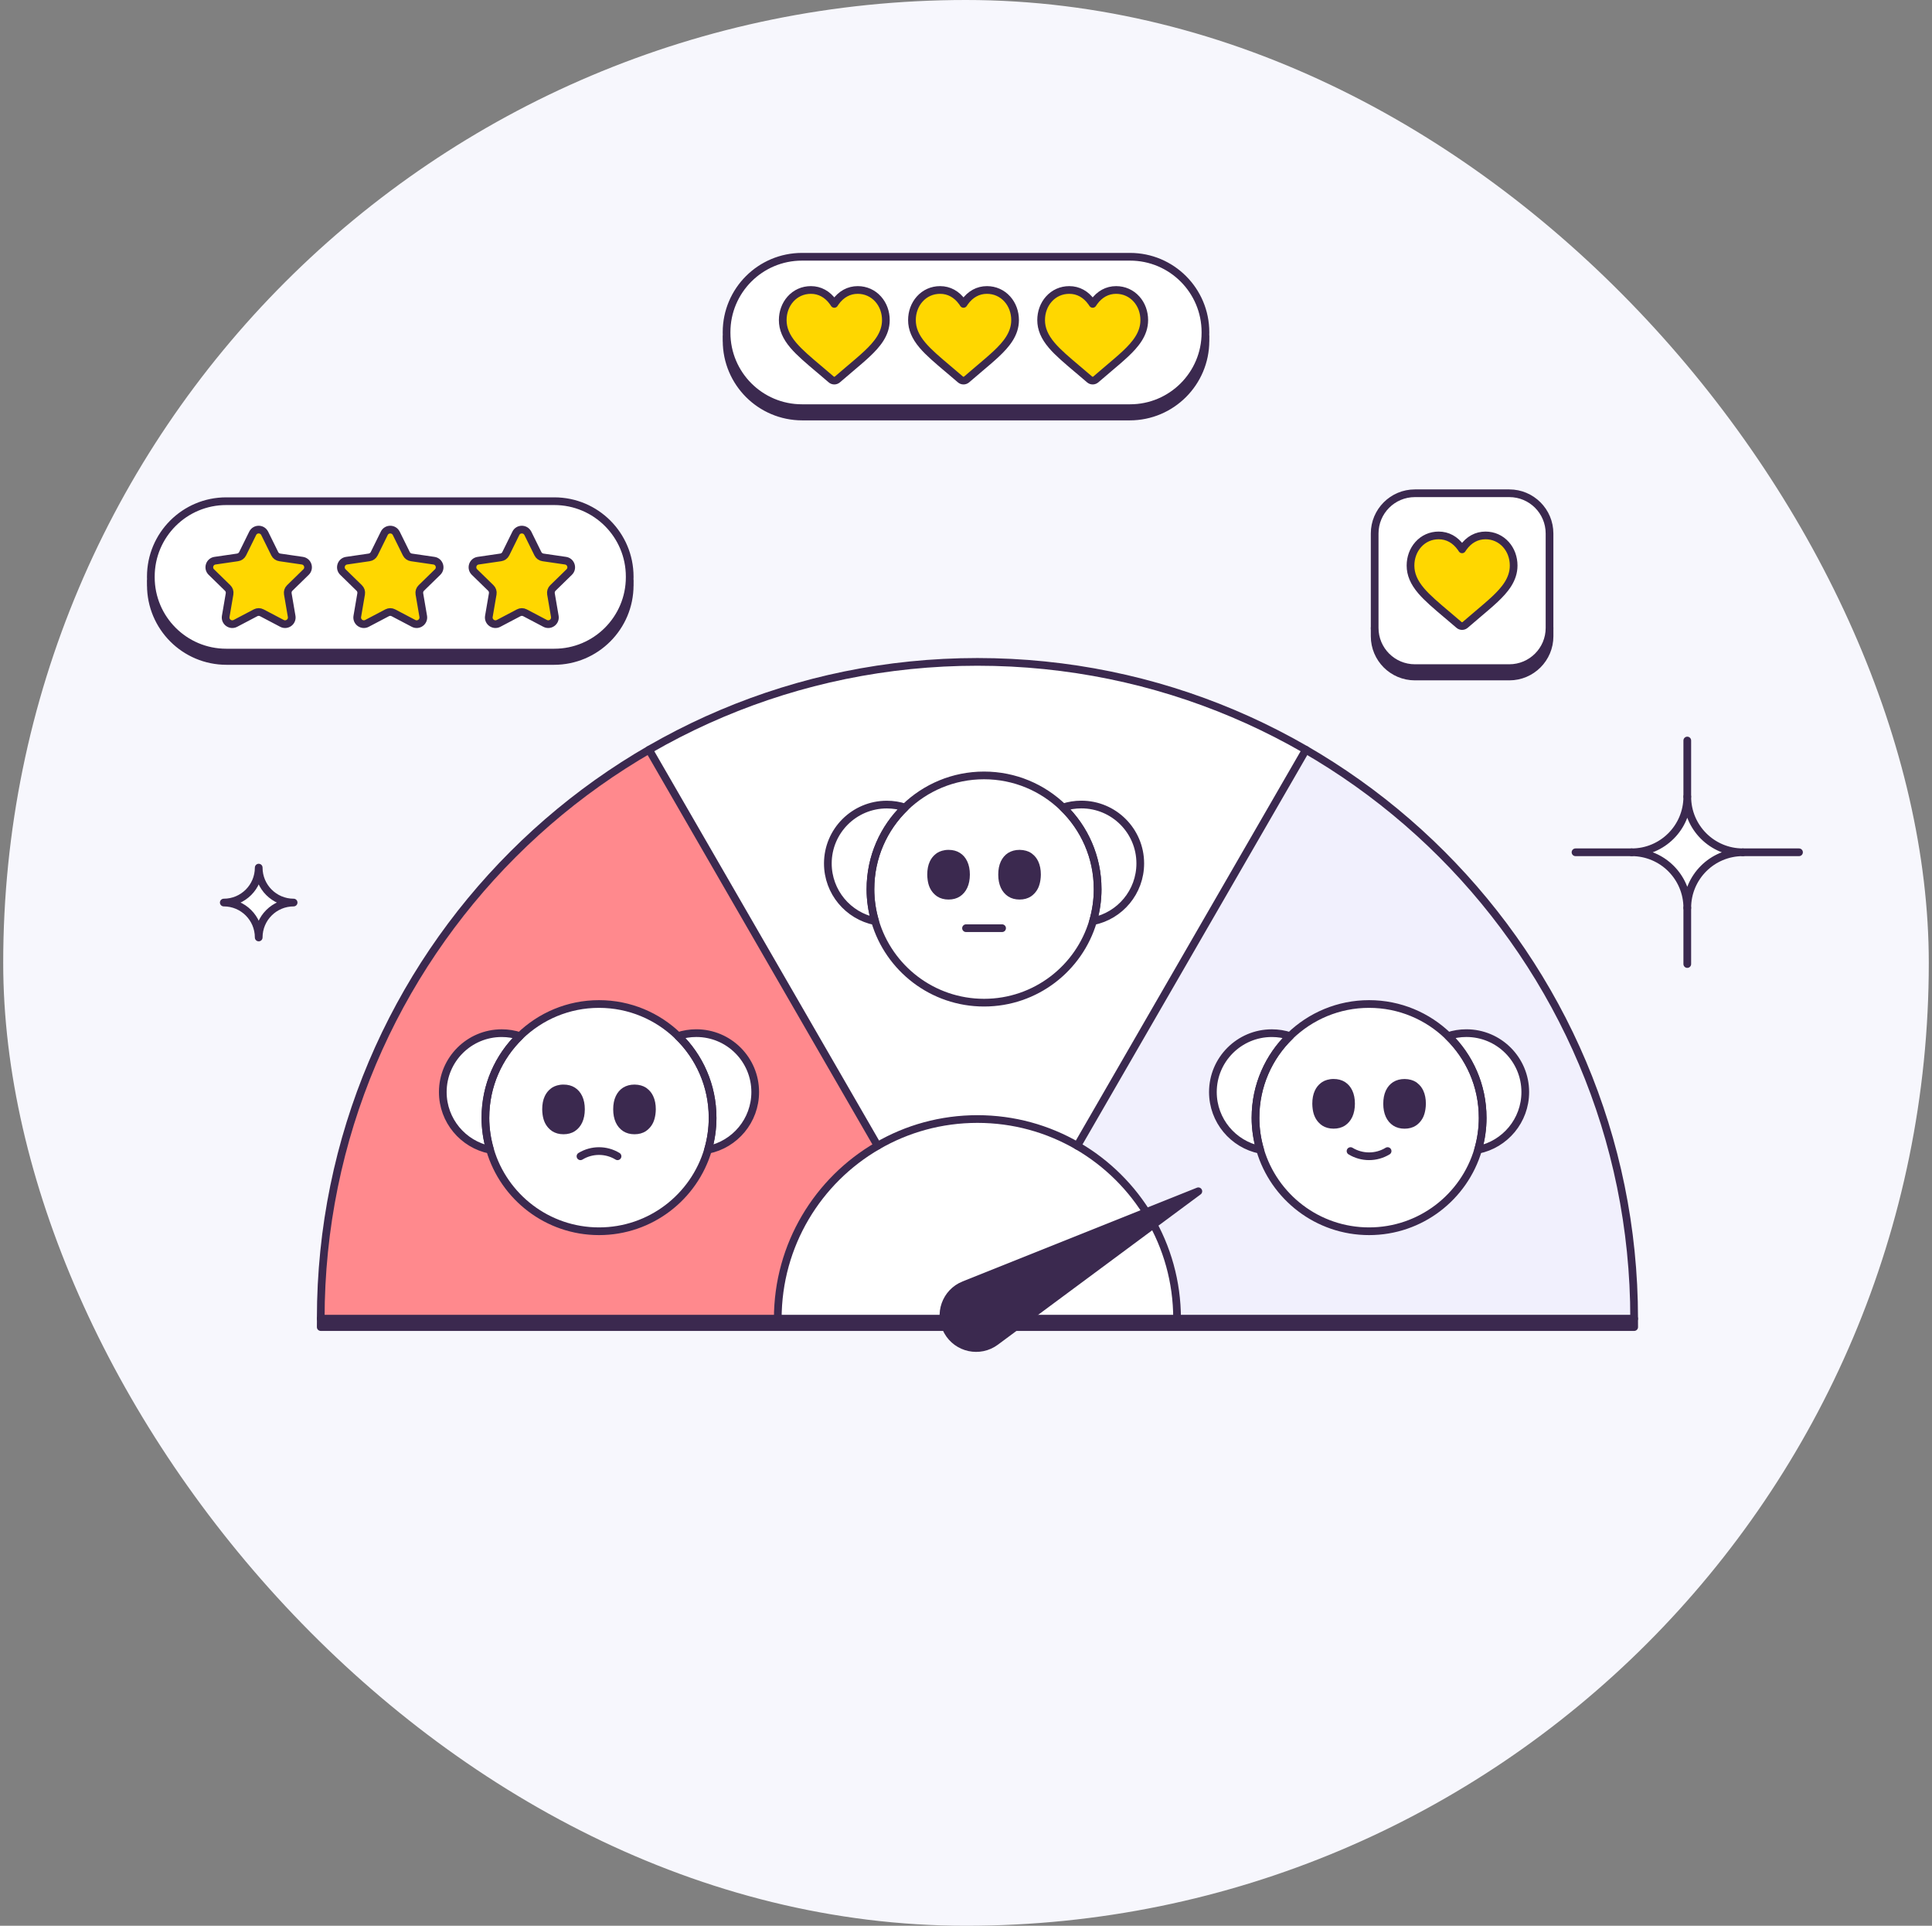 <svg width="301" height="300" viewBox="0 0 301 300" fill="none" xmlns="http://www.w3.org/2000/svg">
<rect x="0" y="0" width="301" height="300" fill="#808080" stroke="none"/>
<rect x="0.5" width="300" height="300" rx="150" fill="#F7F7FD"/>
<path d="M241.415 97.822V99.122C241.415 102.582 238.61 105.387 235.15 105.387H220.435C216.975 105.387 214.169 102.582 214.169 99.122V97.822C214.169 101.281 216.975 104.087 220.435 104.087H235.15C238.61 104.087 241.415 101.281 241.415 97.822Z" fill="#3B294F" stroke="#3B294F" stroke-width="1.2" stroke-linecap="round" stroke-linejoin="round"/>
<path d="M254.596 206.735H49.97C49.97 206.301 49.975 205.864 49.979 205.43H254.592C254.596 205.864 254.601 206.301 254.601 206.735H254.596Z" fill="#3B294F" stroke="#3B294F" stroke-width="1.2" stroke-linecap="round" stroke-linejoin="round"/>
<path d="M183.385 205.43H121.18C121.18 193.919 127.437 183.868 136.732 178.492C141.307 175.843 146.622 174.325 152.285 174.325C157.947 174.325 163.267 175.838 167.842 178.492C177.137 183.868 183.39 193.919 183.39 205.43H183.385Z" fill="white"/>
<path d="M203.451 116.807L167.837 178.492C163.263 175.843 157.947 174.325 152.28 174.325C146.614 174.325 141.302 175.838 136.728 178.492L101.114 116.807C116.164 108.097 133.641 103.115 152.276 103.115C170.911 103.115 188.393 108.097 203.442 116.807H203.451Z" fill="white"/>
<path d="M101.119 116.807L136.733 178.492C127.437 183.868 121.181 193.919 121.181 205.43H49.97C49.97 167.557 70.543 134.497 101.119 116.807Z" fill="#FF898D"/>
<path d="M254.596 205.43H183.386C183.386 193.919 177.133 183.868 167.838 178.492L203.452 116.807C234.027 134.501 254.596 167.561 254.596 205.43Z" fill="#F1F0FD"/>
<path d="M183.385 205.43C183.385 193.919 177.133 183.868 167.837 178.492C163.263 175.843 157.947 174.325 152.28 174.325C146.614 174.325 141.302 175.838 136.728 178.492C127.432 183.868 121.176 193.919 121.176 205.43" stroke="#3B294F" stroke-width="1.2" stroke-linecap="round" stroke-linejoin="round"/>
<path d="M254.596 205.426C254.596 148.918 208.789 103.11 152.281 103.11C95.773 103.11 49.97 148.918 49.97 205.426H254.596Z" stroke="#3B294F" stroke-width="1.2" stroke-linecap="round" stroke-linejoin="round"/>
<path d="M203.451 116.807L167.837 178.492" stroke="#3B294F" stroke-width="1.2" stroke-linecap="round" stroke-linejoin="round"/>
<path d="M136.733 178.492L101.119 116.807" stroke="#3B294F" stroke-width="1.2" stroke-linecap="round" stroke-linejoin="round"/>
<path d="M228.459 160.945C227.466 160.945 226.508 161.101 225.615 161.396C222.433 158.309 218.088 156.406 213.301 156.406C208.515 156.406 204.175 158.309 200.984 161.396C200.09 161.101 199.136 160.945 198.144 160.945C193.075 160.945 188.96 165.055 188.96 170.12C188.96 174.564 192.121 178.271 196.323 179.112C198.477 186.444 205.267 191.803 213.301 191.803C221.336 191.803 228.121 186.448 230.28 179.112C234.477 178.271 237.634 174.564 237.634 170.12C237.634 165.055 233.528 160.945 228.459 160.945Z" fill="white"/>
<path d="M195.603 174.109C195.603 175.847 195.854 177.525 196.327 179.116C192.13 178.275 188.965 174.568 188.965 170.124C188.965 165.06 193.075 160.949 198.148 160.949C199.141 160.949 200.095 161.106 200.988 161.4C197.667 164.618 195.607 169.122 195.607 174.113L195.603 174.109Z" stroke="#3B294F" stroke-width="1.2" stroke-linecap="round" stroke-linejoin="round"/>
<path d="M230.996 174.109C230.996 175.847 230.749 177.525 230.28 179.116C228.121 186.448 221.336 191.807 213.302 191.807C205.267 191.807 198.478 186.452 196.323 179.116C195.855 177.525 195.599 175.851 195.599 174.109C195.599 169.118 197.663 164.613 200.979 161.396C204.17 158.309 208.511 156.406 213.297 156.406C218.084 156.406 222.424 158.309 225.611 161.396C228.932 164.613 230.991 169.118 230.991 174.109H230.996Z" stroke="#3B294F" stroke-width="1.2" stroke-linecap="round" stroke-linejoin="round"/>
<path d="M237.633 170.124C237.633 174.568 234.477 178.275 230.28 179.116C230.748 177.525 230.995 175.851 230.995 174.109C230.995 169.118 228.932 164.613 225.615 161.396C226.508 161.101 227.466 160.945 228.459 160.945C233.527 160.945 237.633 165.055 237.633 170.12V170.124Z" stroke="#3B294F" stroke-width="1.2" stroke-linecap="round" stroke-linejoin="round"/>
<path d="M209.543 168.559C209.049 168.242 208.455 168.086 207.77 168.086C207.761 168.086 207.752 168.086 207.744 168.086C207.388 168.086 207.063 168.138 206.755 168.225C206.486 168.303 206.23 168.411 205.996 168.559C205.918 168.606 205.849 168.667 205.775 168.723C205.389 169.023 205.077 169.413 204.852 169.894C204.583 170.471 204.453 171.152 204.453 171.941C204.453 172.235 204.479 172.509 204.513 172.773C204.574 173.215 204.682 173.623 204.852 173.987C205.003 174.312 205.194 174.594 205.415 174.837C205.589 175.028 205.779 175.197 205.996 175.34C206.504 175.665 207.093 175.825 207.77 175.825C208.446 175.825 209.049 175.665 209.543 175.34C210.037 175.015 210.419 174.564 210.688 173.987C210.956 173.402 211.086 172.721 211.091 171.941C211.091 171.152 210.956 170.471 210.688 169.894C210.419 169.317 210.037 168.871 209.543 168.559Z" fill="#3B294F"/>
<path d="M220.825 168.728C220.751 168.671 220.682 168.611 220.603 168.563C220.374 168.416 220.118 168.307 219.845 168.229C219.541 168.142 219.212 168.095 218.856 168.09C218.848 168.09 218.839 168.09 218.826 168.09C218.149 168.09 217.56 168.251 217.053 168.563C216.558 168.88 216.177 169.322 215.908 169.898C215.639 170.475 215.509 171.156 215.509 171.945C215.509 172.734 215.643 173.406 215.908 173.991C216.177 174.568 216.558 175.019 217.053 175.344C217.56 175.669 218.149 175.83 218.826 175.83C219.502 175.83 220.105 175.669 220.599 175.344C220.816 175.201 221.007 175.032 221.18 174.841C221.401 174.598 221.592 174.317 221.744 173.991C221.909 173.627 222.017 173.22 222.082 172.777C222.121 172.513 222.143 172.24 222.147 171.945C222.147 171.156 222.013 170.475 221.744 169.898C221.518 169.413 221.21 169.027 220.82 168.728H220.825Z" fill="#3B294F"/>
<path d="M216.185 179.316C214.416 180.395 212.179 180.395 210.41 179.316" stroke="#3B294F" stroke-width="1.2" stroke-linecap="round" stroke-linejoin="round"/>
<path d="M168.471 125.336C167.478 125.336 166.52 125.492 165.626 125.786C162.444 122.699 158.099 120.796 153.313 120.796C148.526 120.796 144.186 122.699 140.995 125.786C140.102 125.492 139.148 125.336 138.155 125.336C133.087 125.336 128.972 129.446 128.972 134.51C128.972 138.954 132.133 142.661 136.334 143.502C138.489 150.834 145.279 156.193 153.313 156.193C161.347 156.193 168.132 150.838 170.292 143.502C174.489 142.661 177.645 138.954 177.645 134.51C177.645 129.446 173.539 125.336 168.471 125.336Z" fill="white"/>
<path d="M135.614 138.499C135.614 140.238 135.866 141.915 136.338 143.507C132.141 142.666 128.976 138.958 128.976 134.514C128.976 129.45 133.087 125.34 138.159 125.34C139.152 125.34 140.106 125.496 140.999 125.791C137.678 129.008 135.619 133.513 135.619 138.503L135.614 138.499Z" stroke="#3B294F" stroke-width="1.2" stroke-linecap="round" stroke-linejoin="round"/>
<path d="M171.007 138.499C171.007 140.238 170.76 141.915 170.292 143.507C168.133 150.838 161.347 156.197 153.313 156.197C145.279 156.197 138.489 150.843 136.334 143.507C135.866 141.915 135.61 140.242 135.61 138.499C135.61 133.508 137.674 129.004 140.991 125.786C144.182 122.699 148.522 120.796 153.309 120.796C158.095 120.796 162.435 122.699 165.622 125.786C168.943 129.004 171.003 133.508 171.003 138.499H171.007Z" stroke="#3B294F" stroke-width="1.2" stroke-linecap="round" stroke-linejoin="round"/>
<path d="M177.65 134.51C177.65 138.954 174.493 142.661 170.296 143.502C170.764 141.911 171.012 140.238 171.012 138.495C171.012 133.504 168.948 128.999 165.631 125.782C166.524 125.487 167.482 125.331 168.475 125.331C173.544 125.331 177.65 129.441 177.65 134.506V134.51Z" stroke="#3B294F" stroke-width="1.2" stroke-linecap="round" stroke-linejoin="round"/>
<path d="M149.554 132.867C149.06 132.55 148.466 132.394 147.781 132.394C147.772 132.394 147.764 132.394 147.755 132.394C147.399 132.394 147.074 132.446 146.766 132.533C146.498 132.611 146.242 132.719 146.008 132.867C145.93 132.914 145.86 132.975 145.786 133.031C145.401 133.331 145.088 133.721 144.863 134.202C144.594 134.779 144.464 135.46 144.464 136.249C144.464 136.543 144.49 136.817 144.525 137.081C144.585 137.523 144.694 137.931 144.863 138.295C145.015 138.62 145.205 138.902 145.427 139.145C145.6 139.336 145.791 139.505 146.008 139.648C146.515 139.973 147.105 140.133 147.781 140.133C148.457 140.133 149.06 139.973 149.554 139.648C150.049 139.323 150.43 138.872 150.699 138.295C150.968 137.71 151.098 137.029 151.102 136.249C151.102 135.46 150.968 134.779 150.699 134.202C150.43 133.625 150.049 133.179 149.554 132.867Z" fill="#3B294F"/>
<path d="M160.84 133.031C160.766 132.975 160.697 132.914 160.619 132.867C160.389 132.719 160.133 132.611 159.86 132.533C159.557 132.446 159.227 132.398 158.872 132.394C158.863 132.394 158.854 132.394 158.841 132.394C158.165 132.394 157.575 132.555 157.068 132.867C156.574 133.183 156.192 133.625 155.923 134.202C155.654 134.779 155.524 135.46 155.524 136.249C155.524 137.038 155.659 137.71 155.923 138.295C156.192 138.872 156.574 139.323 157.068 139.648C157.575 139.973 158.165 140.133 158.841 140.133C159.518 140.133 160.12 139.973 160.615 139.648C160.831 139.505 161.022 139.336 161.196 139.145C161.417 138.902 161.607 138.62 161.759 138.295C161.924 137.931 162.032 137.523 162.097 137.081C162.136 136.817 162.158 136.543 162.162 136.249C162.162 135.46 162.028 134.779 161.759 134.202C161.534 133.717 161.226 133.331 160.836 133.031H160.84Z" fill="#3B294F"/>
<path d="M150.503 144.595H156.122" stroke="#3B294F" stroke-width="1.2" stroke-linecap="round" stroke-linejoin="round"/>
<path d="M108.481 160.945C107.488 160.945 106.53 161.101 105.636 161.396C102.454 158.309 98.11 156.406 93.323 156.406C88.536 156.406 84.196 158.309 81.005 161.396C80.112 161.101 79.158 160.945 78.165 160.945C73.097 160.945 68.982 165.055 68.982 170.12C68.982 174.564 72.143 178.271 76.344 179.112C78.499 186.444 85.289 191.803 93.323 191.803C101.357 191.803 108.143 186.448 110.302 179.112C114.499 178.271 117.655 174.564 117.655 170.12C117.655 165.055 113.549 160.945 108.481 160.945Z" fill="white"/>
<path d="M75.624 174.109C75.624 175.847 75.876 177.525 76.349 179.116C72.151 178.275 68.986 174.568 68.986 170.124C68.986 165.06 73.097 160.949 78.169 160.949C79.162 160.949 80.116 161.106 81.009 161.4C77.688 164.618 75.629 169.122 75.629 174.113L75.624 174.109Z" stroke="#3B294F" stroke-width="1.2" stroke-linecap="round" stroke-linejoin="round"/>
<path d="M111.022 174.109C111.022 175.847 110.775 177.525 110.306 179.116C108.147 186.448 101.362 191.807 93.328 191.807C85.293 191.807 78.504 186.452 76.349 179.116C75.88 177.525 75.625 175.851 75.625 174.109C75.625 169.118 77.689 164.613 81.005 161.396C84.196 158.309 88.537 156.406 93.323 156.406C98.11 156.406 102.45 158.309 105.637 161.396C108.958 164.613 111.017 169.118 111.017 174.109H111.022Z" stroke="#3B294F" stroke-width="1.2" stroke-linecap="round" stroke-linejoin="round"/>
<path d="M117.66 170.124C117.66 174.568 114.503 178.275 110.306 179.116C110.775 177.525 111.022 175.851 111.022 174.109C111.022 169.118 108.958 164.613 105.641 161.396C106.534 161.101 107.492 160.945 108.485 160.945C113.554 160.945 117.66 165.055 117.66 170.12V170.124Z" stroke="#3B294F" stroke-width="1.2" stroke-linecap="round" stroke-linejoin="round"/>
<path d="M89.564 169.43C89.07 169.114 88.476 168.958 87.791 168.958C87.782 168.958 87.774 168.958 87.765 168.958C87.409 168.958 87.084 169.01 86.776 169.096C86.508 169.174 86.252 169.283 86.018 169.43C85.94 169.478 85.87 169.539 85.797 169.595C85.411 169.894 85.099 170.284 84.873 170.766C84.604 171.342 84.474 172.023 84.474 172.812C84.474 173.107 84.5 173.38 84.535 173.645C84.596 174.087 84.704 174.494 84.873 174.859C85.025 175.184 85.216 175.466 85.437 175.708C85.61 175.899 85.801 176.068 86.018 176.211C86.525 176.537 87.115 176.697 87.791 176.697C88.467 176.697 89.07 176.537 89.564 176.211C90.059 175.886 90.44 175.435 90.709 174.859C90.978 174.273 91.108 173.593 91.112 172.812C91.112 172.023 90.978 171.342 90.709 170.766C90.44 170.189 90.059 169.742 89.564 169.43Z" fill="#3B294F"/>
<path d="M100.85 169.595C100.776 169.539 100.707 169.478 100.629 169.43C100.399 169.283 100.143 169.174 99.87 169.096C99.567 169.01 99.237 168.962 98.882 168.958C98.873 168.958 98.864 168.958 98.851 168.958C98.175 168.958 97.585 169.118 97.078 169.43C96.584 169.747 96.202 170.189 95.933 170.766C95.665 171.342 95.534 172.023 95.534 172.812C95.534 173.601 95.669 174.273 95.933 174.859C96.202 175.435 96.584 175.886 97.078 176.211C97.585 176.537 98.175 176.697 98.851 176.697C99.528 176.697 100.13 176.537 100.625 176.211C100.841 176.068 101.032 175.899 101.206 175.708C101.427 175.466 101.618 175.184 101.769 174.859C101.934 174.494 102.042 174.087 102.107 173.645C102.147 173.38 102.168 173.107 102.173 172.812C102.173 172.023 102.038 171.342 101.769 170.766C101.544 170.28 101.236 169.894 100.846 169.595H100.85Z" fill="#3B294F"/>
<path d="M96.211 180.127C94.442 179.047 92.205 179.047 90.436 180.127" stroke="#3B294F" stroke-width="1.2" stroke-linecap="round" stroke-linejoin="round"/>
<path d="M150.187 200.184L186.698 185.581L155.108 208.998C152.641 210.828 149.129 210.069 147.633 207.39C146.137 204.71 147.338 201.324 150.187 200.184Z" fill="#3B294F" stroke="#3B294F" stroke-width="1.2" stroke-linecap="round" stroke-linejoin="round"/>
<path d="M262.873 124.104C262.873 128.891 258.992 132.767 254.21 132.767C258.997 132.767 262.873 136.648 262.873 141.43C262.873 136.643 266.753 132.767 271.536 132.767C266.749 132.767 262.873 128.887 262.873 124.104Z" fill="white"/>
<path d="M254.21 132.771C258.997 132.771 262.873 136.652 262.873 141.434C262.873 136.648 266.753 132.771 271.536 132.771C266.749 132.771 262.873 128.891 262.873 124.109C262.873 128.895 258.992 132.771 254.21 132.771Z" stroke="#3B294F" stroke-width="1.2" stroke-linecap="round" stroke-linejoin="round"/>
<path d="M262.873 124.104V115.359" stroke="#3B294F" stroke-width="1.2" stroke-linecap="round" stroke-linejoin="round"/>
<path d="M262.873 141.434V150.179" stroke="#3B294F" stroke-width="1.2" stroke-linecap="round" stroke-linejoin="round"/>
<path d="M271.536 132.771H280.282" stroke="#3B294F" stroke-width="1.2" stroke-linecap="round" stroke-linejoin="round"/>
<path d="M254.21 132.771H245.461" stroke="#3B294F" stroke-width="1.2" stroke-linecap="round" stroke-linejoin="round"/>
<path d="M98.105 91.176C98.105 97.689 92.824 102.965 86.312 102.965H35.293C32.037 102.965 29.089 101.647 26.955 99.514C24.822 97.376 23.504 94.428 23.504 91.176C23.504 90.96 23.509 90.738 23.526 90.522C23.86 96.73 29.002 101.66 35.293 101.66H86.312C89.568 101.66 92.521 100.342 94.65 98.209C96.644 96.215 97.923 93.522 98.084 90.522C98.101 90.734 98.105 90.955 98.105 91.176Z" fill="#3B294F" stroke="#3B294F" stroke-width="1.2" stroke-linecap="round" stroke-linejoin="round"/>
<path d="M86.36 78.078H35.246C28.759 78.078 23.5 83.337 23.5 89.824V89.915C23.5 96.401 28.759 101.66 35.246 101.66H86.36C92.847 101.66 98.105 96.401 98.105 89.915V89.824C98.105 83.337 92.847 78.078 86.36 78.078Z" fill="white"/>
<path d="M86.36 78.078H35.246C28.759 78.078 23.5 83.337 23.5 89.824V89.915C23.5 96.401 28.759 101.66 35.246 101.66H86.36C92.847 101.66 98.105 96.401 98.105 89.915V89.824C98.105 83.337 92.847 78.078 86.36 78.078Z" stroke="#3B294F" stroke-width="1.2" stroke-linecap="round" stroke-linejoin="round"/>
<path d="M41.237 83.082L42.807 86.264C42.959 86.572 43.253 86.784 43.592 86.832L47.103 87.344C47.958 87.469 48.296 88.519 47.68 89.117L45.139 91.597C44.892 91.835 44.784 92.182 44.84 92.516L45.439 96.015C45.586 96.865 44.693 97.515 43.93 97.112L40.786 95.46C40.483 95.3 40.123 95.3 39.819 95.46L36.676 97.112C35.913 97.515 35.02 96.865 35.167 96.015L35.766 92.516C35.822 92.178 35.714 91.835 35.466 91.597L32.926 89.117C32.31 88.514 32.648 87.465 33.502 87.344L37.014 86.832C37.352 86.784 37.647 86.572 37.799 86.264L39.368 83.082C39.75 82.31 40.851 82.31 41.233 83.082H41.237Z" fill="#FFD700"/>
<path d="M41.237 83.082L42.807 86.264C42.959 86.572 43.253 86.784 43.592 86.832L47.103 87.344C47.958 87.469 48.296 88.519 47.68 89.117L45.139 91.597C44.892 91.835 44.784 92.182 44.84 92.516L45.439 96.015C45.586 96.865 44.693 97.515 43.93 97.112L40.786 95.46C40.483 95.3 40.123 95.3 39.819 95.46L36.676 97.112C35.913 97.515 35.02 96.865 35.167 96.015L35.766 92.516C35.822 92.178 35.714 91.835 35.466 91.597L32.926 89.117C32.31 88.514 32.648 87.465 33.502 87.344L37.014 86.832C37.352 86.784 37.647 86.572 37.799 86.264L39.368 83.082C39.75 82.31 40.851 82.31 41.233 83.082H41.237Z" stroke="#3B294F" stroke-width="1.2" stroke-linecap="round" stroke-linejoin="round"/>
<path d="M61.736 83.082L63.306 86.264C63.458 86.572 63.752 86.784 64.091 86.832L67.603 87.344C68.457 87.469 68.795 88.519 68.179 89.117L65.638 91.597C65.391 91.835 65.283 92.182 65.339 92.516L65.938 96.015C66.085 96.865 65.192 97.515 64.429 97.112L61.285 95.46C60.982 95.3 60.622 95.3 60.319 95.46L57.175 97.112C56.412 97.515 55.519 96.865 55.666 96.015L56.265 92.516C56.321 92.178 56.213 91.835 55.965 91.597L53.425 89.117C52.809 88.514 53.147 87.465 54.001 87.344L57.513 86.832C57.852 86.784 58.146 86.572 58.298 86.264L59.868 83.082C60.249 82.31 61.35 82.31 61.732 83.082H61.736Z" fill="#FFD700"/>
<path d="M61.736 83.082L63.306 86.264C63.458 86.572 63.752 86.784 64.091 86.832L67.603 87.344C68.457 87.469 68.795 88.519 68.179 89.117L65.638 91.597C65.391 91.835 65.283 92.182 65.339 92.516L65.938 96.015C66.085 96.865 65.192 97.515 64.429 97.112L61.285 95.46C60.982 95.3 60.622 95.3 60.319 95.46L57.175 97.112C56.412 97.515 55.519 96.865 55.666 96.015L56.265 92.516C56.321 92.178 56.213 91.835 55.965 91.597L53.425 89.117C52.809 88.514 53.147 87.465 54.001 87.344L57.513 86.832C57.852 86.784 58.146 86.572 58.298 86.264L59.868 83.082C60.249 82.31 61.35 82.31 61.732 83.082H61.736Z" stroke="#3B294F" stroke-width="1.2" stroke-linecap="round" stroke-linejoin="round"/>
<path d="M82.237 83.082L83.806 86.264C83.958 86.572 84.253 86.784 84.591 86.832L88.103 87.344C88.957 87.469 89.295 88.519 88.68 89.117L86.139 91.597C85.892 91.835 85.783 92.182 85.84 92.516L86.438 96.015C86.585 96.865 85.692 97.515 84.929 97.112L81.786 95.46C81.482 95.3 81.122 95.3 80.819 95.46L77.675 97.112C76.912 97.515 76.019 96.865 76.166 96.015L76.765 92.516C76.821 92.178 76.713 91.835 76.466 91.597L73.925 89.117C73.309 88.514 73.647 87.465 74.501 87.344L78.013 86.832C78.352 86.784 78.647 86.572 78.798 86.264L80.368 83.082C80.749 82.31 81.851 82.31 82.232 83.082H82.237Z" fill="#FFD700"/>
<path d="M82.237 83.082L83.806 86.264C83.958 86.572 84.253 86.784 84.591 86.832L88.103 87.344C88.957 87.469 89.295 88.519 88.68 89.117L86.139 91.597C85.892 91.835 85.783 92.182 85.84 92.516L86.438 96.015C86.585 96.865 85.692 97.515 84.929 97.112L81.786 95.46C81.482 95.3 81.122 95.3 80.819 95.46L77.675 97.112C76.912 97.515 76.019 96.865 76.166 96.015L76.765 92.516C76.821 92.178 76.713 91.835 76.466 91.597L73.925 89.117C73.309 88.514 73.647 87.465 74.501 87.344L78.013 86.832C78.352 86.784 78.647 86.572 78.798 86.264L80.368 83.082C80.749 82.31 81.851 82.31 82.232 83.082H82.237Z" stroke="#3B294F" stroke-width="1.2" stroke-linecap="round" stroke-linejoin="round"/>
<path d="M187.804 53.098C187.804 59.611 182.523 64.887 176.011 64.887H124.992C121.736 64.887 118.787 63.569 116.654 61.436C114.521 59.298 113.203 56.35 113.203 53.098C113.203 52.882 113.207 52.66 113.224 52.444C113.558 58.652 118.701 63.582 124.992 63.582H176.011C179.267 63.582 182.219 62.264 184.348 60.131C186.343 58.136 187.622 55.444 187.782 52.444C187.799 52.656 187.804 52.877 187.804 53.098Z" fill="#3B294F" stroke="#3B294F" stroke-width="1.2" stroke-linecap="round" stroke-linejoin="round"/>
<path d="M176.058 40H124.944C118.457 40 113.198 45.259 113.198 51.746V51.837C113.198 58.324 118.457 63.582 124.944 63.582H176.058C182.545 63.582 187.804 58.324 187.804 51.837V51.746C187.804 45.259 182.545 40 176.058 40Z" fill="white"/>
<path d="M176.058 40H124.944C118.457 40 113.198 45.259 113.198 51.746V51.837C113.198 58.324 118.457 63.582 124.944 63.582H176.058C182.545 63.582 187.804 58.324 187.804 51.837V51.746C187.804 45.259 182.545 40 176.058 40Z" stroke="#3B294F" stroke-width="1.2" stroke-linecap="round" stroke-linejoin="round"/>
<path d="M127.615 57.504C128.217 58.011 128.837 58.535 129.501 59.112C129.64 59.234 129.809 59.29 129.982 59.29C130.155 59.29 130.325 59.229 130.463 59.112C131.127 58.54 131.747 58.015 132.349 57.504C133.394 56.619 134.3 55.856 135.085 55.119C136.607 53.684 138.016 52.054 138.016 49.868C138.016 48.628 137.591 47.462 136.815 46.595C136 45.68 134.868 45.173 133.633 45.173C132.25 45.173 131.053 45.827 130.168 47.063C130.103 47.154 130.038 47.249 129.982 47.341C129.926 47.249 129.861 47.154 129.796 47.063C128.911 45.827 127.714 45.173 126.331 45.173C125.096 45.173 123.964 45.676 123.149 46.595C122.373 47.466 121.948 48.628 121.948 49.868C121.948 51.217 122.473 52.465 123.595 53.788C124.575 54.946 125.984 56.129 127.615 57.508V57.504Z" fill="#FFD700"/>
<path d="M127.615 57.504C128.217 58.011 128.837 58.535 129.501 59.112C129.64 59.234 129.809 59.29 129.982 59.29C130.155 59.29 130.325 59.229 130.463 59.112C131.127 58.54 131.747 58.015 132.349 57.504C133.394 56.619 134.3 55.856 135.085 55.119C136.607 53.684 138.016 52.054 138.016 49.868C138.016 48.628 137.591 47.462 136.815 46.595C136 45.68 134.868 45.173 133.633 45.173C132.25 45.173 131.053 45.827 130.168 47.063C130.103 47.154 130.038 47.249 129.982 47.341C129.926 47.249 129.861 47.154 129.796 47.063C128.911 45.827 127.714 45.173 126.331 45.173C125.096 45.173 123.964 45.676 123.149 46.595C122.373 47.466 121.948 48.628 121.948 49.868C121.948 51.217 122.473 52.465 123.595 53.788C124.575 54.946 125.984 56.129 127.615 57.508V57.504Z" stroke="#3B294F" stroke-width="1.2" stroke-linecap="round" stroke-linejoin="round"/>
<path d="M147.746 57.504C148.348 58.011 148.969 58.535 149.632 59.112C149.771 59.233 149.94 59.29 150.113 59.29C150.287 59.29 150.456 59.229 150.594 59.112C151.258 58.54 151.878 58.015 152.48 57.504C153.525 56.619 154.432 55.856 155.216 55.119C156.738 53.684 158.147 52.053 158.147 49.868C158.147 48.628 157.722 47.462 156.946 46.595C156.131 45.68 155 45.173 153.764 45.173C152.381 45.173 151.184 45.827 150.3 47.063C150.235 47.154 150.17 47.249 150.113 47.34C150.057 47.249 149.992 47.154 149.927 47.063C149.042 45.827 147.846 45.173 146.462 45.173C145.227 45.173 144.095 45.675 143.28 46.595C142.504 47.466 142.079 48.628 142.079 49.868C142.079 51.217 142.604 52.465 143.727 53.788C144.706 54.945 146.116 56.129 147.746 57.508V57.504Z" fill="#FFD700"/>
<path d="M147.746 57.504C148.348 58.011 148.969 58.535 149.632 59.112C149.771 59.233 149.94 59.29 150.113 59.29C150.287 59.29 150.456 59.229 150.594 59.112C151.258 58.54 151.878 58.015 152.48 57.504C153.525 56.619 154.432 55.856 155.216 55.119C156.738 53.684 158.147 52.053 158.147 49.868C158.147 48.628 157.722 47.462 156.946 46.595C156.131 45.68 155 45.173 153.764 45.173C152.381 45.173 151.184 45.827 150.3 47.063C150.235 47.154 150.17 47.249 150.113 47.34C150.057 47.249 149.992 47.154 149.927 47.063C149.042 45.827 147.846 45.173 146.462 45.173C145.227 45.173 144.095 45.675 143.28 46.595C142.504 47.466 142.079 48.628 142.079 49.868C142.079 51.217 142.604 52.465 143.727 53.788C144.706 54.945 146.116 56.129 147.746 57.508V57.504Z" stroke="#3B294F" stroke-width="1.2" stroke-linecap="round" stroke-linejoin="round"/>
<path d="M167.872 57.504C168.475 58.011 169.095 58.535 169.758 59.112C169.897 59.233 170.066 59.29 170.239 59.29C170.413 59.29 170.582 59.229 170.72 59.112C171.384 58.54 172.004 58.015 172.606 57.504C173.651 56.619 174.558 55.856 175.342 55.119C176.864 53.684 178.273 52.053 178.273 49.868C178.273 48.628 177.848 47.462 177.072 46.595C176.257 45.68 175.126 45.173 173.89 45.173C172.507 45.173 171.31 45.827 170.426 47.063C170.361 47.154 170.296 47.249 170.239 47.34C170.183 47.249 170.118 47.154 170.053 47.063C169.168 45.827 167.972 45.173 166.588 45.173C165.353 45.173 164.221 45.675 163.406 46.595C162.63 47.466 162.205 48.628 162.205 49.868C162.205 51.217 162.73 52.465 163.853 53.788C164.832 54.945 166.242 56.129 167.872 57.508V57.504Z" fill="#FFD700"/>
<path d="M167.872 57.504C168.475 58.011 169.095 58.535 169.758 59.112C169.897 59.233 170.066 59.29 170.239 59.29C170.413 59.29 170.582 59.229 170.72 59.112C171.384 58.54 172.004 58.015 172.606 57.504C173.651 56.619 174.558 55.856 175.342 55.119C176.864 53.684 178.273 52.053 178.273 49.868C178.273 48.628 177.848 47.462 177.072 46.595C176.257 45.68 175.126 45.173 173.89 45.173C172.507 45.173 171.31 45.827 170.426 47.063C170.361 47.154 170.296 47.249 170.239 47.34C170.183 47.249 170.118 47.154 170.053 47.063C169.168 45.827 167.972 45.173 166.588 45.173C165.353 45.173 164.221 45.675 163.406 46.595C162.63 47.466 162.205 48.628 162.205 49.868C162.205 51.217 162.73 52.465 163.853 53.788C164.832 54.945 166.242 56.129 167.872 57.508V57.504Z" stroke="#3B294F" stroke-width="1.2" stroke-linecap="round" stroke-linejoin="round"/>
<path d="M235.146 76.841H220.435C216.974 76.841 214.169 79.646 214.169 83.106V97.817C214.169 101.277 216.974 104.082 220.435 104.082H235.146C238.606 104.082 241.411 101.277 241.411 97.817V83.106C241.411 79.646 238.606 76.841 235.146 76.841Z" fill="white" stroke="#3B294F" stroke-width="1.2" stroke-linecap="round" stroke-linejoin="round"/>
<path d="M225.421 95.74C226.024 96.248 226.644 96.772 227.307 97.349C227.446 97.47 227.615 97.527 227.788 97.527C227.962 97.527 228.131 97.466 228.27 97.349C228.933 96.777 229.553 96.252 230.156 95.74C231.201 94.856 232.107 94.093 232.891 93.356C234.413 91.921 235.822 90.29 235.822 88.105C235.822 86.865 235.398 85.699 234.621 84.832C233.806 83.917 232.675 83.409 231.439 83.409C230.056 83.409 228.859 84.064 227.975 85.3C227.91 85.391 227.845 85.486 227.788 85.577C227.732 85.486 227.667 85.391 227.602 85.3C226.717 84.064 225.521 83.409 224.138 83.409C222.902 83.409 221.77 83.912 220.955 84.832C220.179 85.703 219.754 86.865 219.754 88.105C219.754 89.454 220.279 90.702 221.402 92.025C222.382 93.182 223.791 94.366 225.421 95.745V95.74Z" fill="#FFD700"/>
<path d="M225.421 95.74C226.024 96.248 226.644 96.772 227.307 97.349C227.446 97.47 227.615 97.527 227.788 97.527C227.962 97.527 228.131 97.466 228.27 97.349C228.933 96.777 229.553 96.252 230.156 95.74C231.201 94.856 232.107 94.093 232.891 93.356C234.413 91.921 235.822 90.29 235.822 88.105C235.822 86.865 235.398 85.699 234.621 84.832C233.806 83.917 232.675 83.409 231.439 83.409C230.056 83.409 228.859 84.064 227.975 85.3C227.91 85.391 227.845 85.486 227.788 85.577C227.732 85.486 227.667 85.391 227.602 85.3C226.717 84.064 225.521 83.409 224.138 83.409C222.902 83.409 221.77 83.912 220.955 84.832C220.179 85.703 219.754 86.865 219.754 88.105C219.754 89.454 220.279 90.702 221.402 92.025C222.382 93.182 223.791 94.366 225.421 95.745V95.74Z" stroke="#3B294F" stroke-width="1.2" stroke-linecap="round" stroke-linejoin="round"/>
<path d="M40.306 135.16C40.306 138.165 37.869 140.602 34.864 140.602C37.869 140.602 40.306 143.038 40.306 146.043C40.306 143.038 42.742 140.602 45.747 140.602C42.742 140.602 40.306 138.165 40.306 135.16Z" fill="white"/>
<path d="M34.864 140.602C37.869 140.602 40.306 143.038 40.306 146.043C40.306 143.038 42.742 140.602 45.747 140.602C42.742 140.602 40.306 138.165 40.306 135.16C40.306 138.165 37.869 140.602 34.864 140.602Z" stroke="#3B294F" stroke-width="1.2" stroke-linecap="round" stroke-linejoin="round"/>
</svg>
